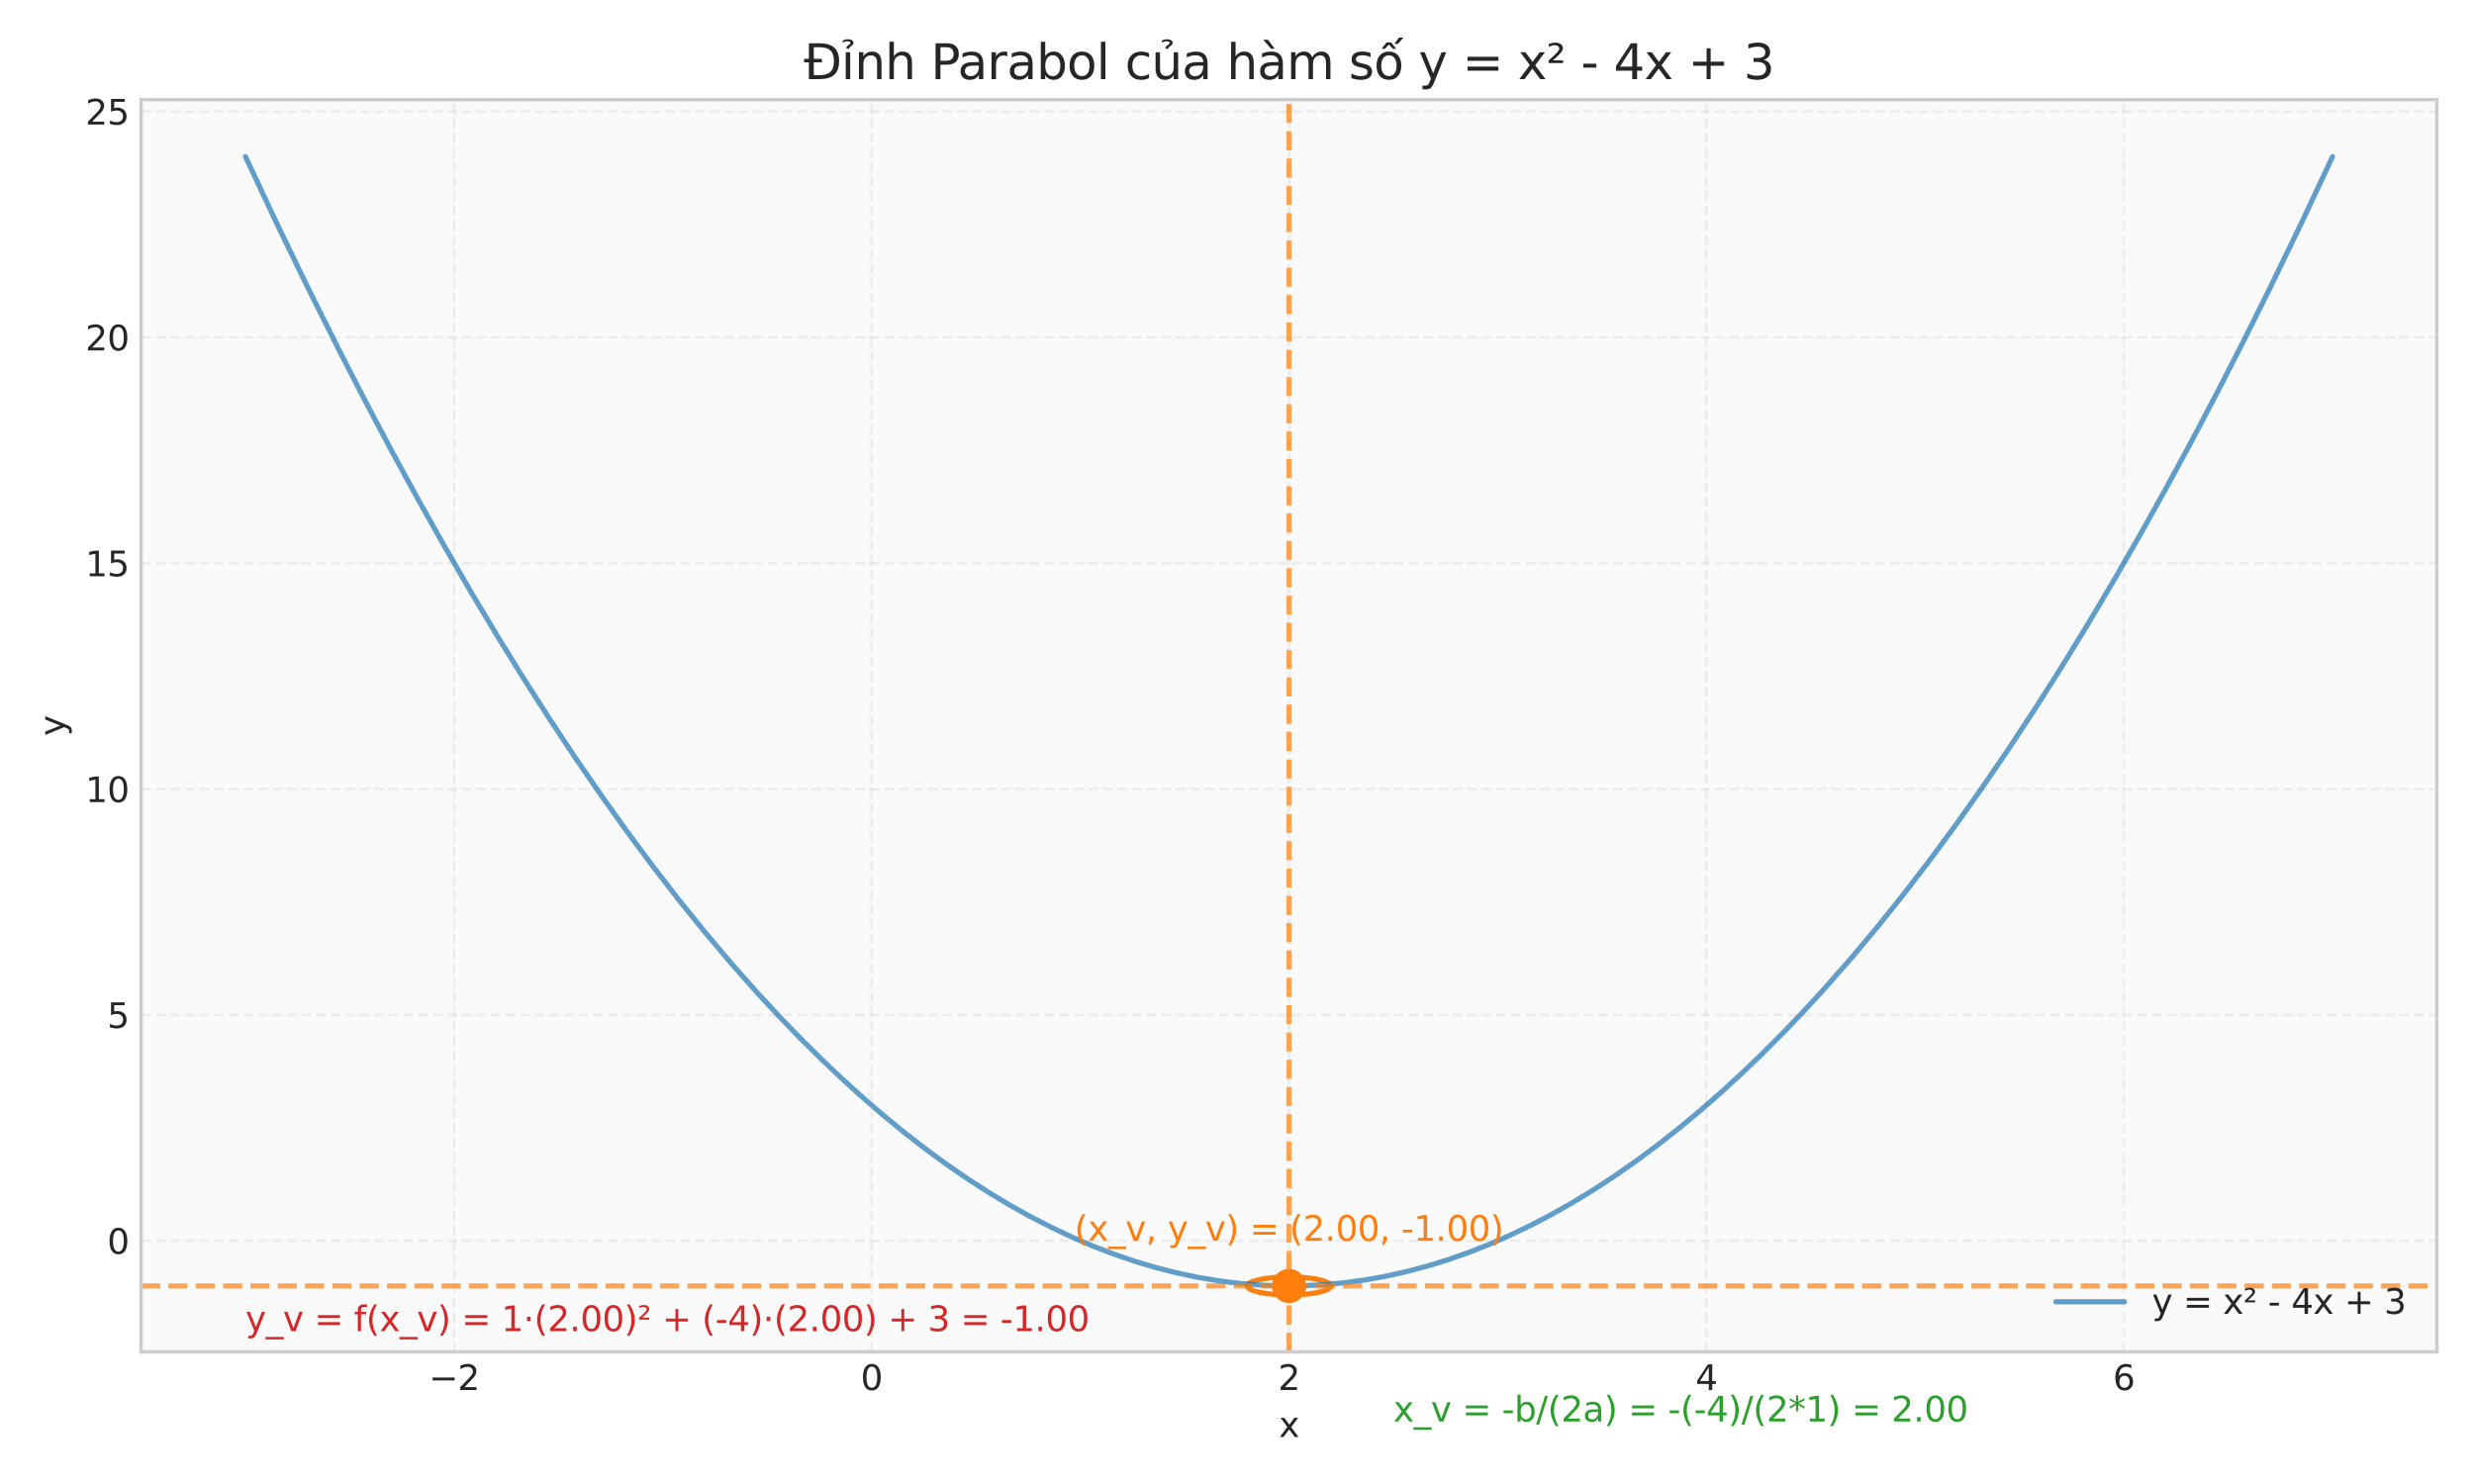 <?xml version="1.0" encoding="utf-8" standalone="no"?>
<!DOCTYPE svg PUBLIC "-//W3C//DTD SVG 1.1//EN"
  "http://www.w3.org/Graphics/SVG/1.1/DTD/svg11.dtd">
<svg xmlns:xlink="http://www.w3.org/1999/xlink" width="720pt" height="432pt" viewBox="0 0 720 432" xmlns="http://www.w3.org/2000/svg" version="1.1">
 <defs>
  <style type="text/css">*{stroke-linejoin: round; stroke-linecap: butt}</style>
 </defs>
 <g id="figure_1">
  <g id="patch_1">
   <path d="M 0 432 
L 720 432 
L 720 0 
L 0 0 
z
" style="fill: #ffffff"/>
  </g>
  <g id="axes_1">
   <g id="patch_2">
    <path d="M 41.07 393.54 
L 709.2 393.54 
L 709.2 29.04 
L 41.07 29.04 
z
" style="fill: #fafafa"/>
   </g>
   <g id="matplotlib.axis_1">
    <g id="xtick_1">
     <g id="line2d_1">
      <path d="M 132.179 393.54 
L 132.179 29.04 
" clip-path="url(#pd756e73784)" style="fill: none; stroke-dasharray: 2.96,1.28; stroke-dashoffset: 0; stroke: #cccccc; stroke-opacity: 0.3; stroke-width: 0.8"/>
     </g>
     <g id="line2d_2"/>
     <g id="text_1">
      <!-- −2 -->
      <g style="fill: #262626" transform="translate(124.808 404.638) scale(0.1 -0.1)">
       <defs>
        <path id="DejaVuSans-2212" d="M 678 2272 
L 4684 2272 
L 4684 1741 
L 678 1741 
L 678 2272 
z
" transform="scale(0.016)"/>
        <path id="DejaVuSans-32" d="M 1228 531 
L 3431 531 
L 3431 0 
L 469 0 
L 469 531 
Q 828 903 1448 1529 
Q 2069 2156 2228 2338 
Q 2531 2678 2651 2914 
Q 2772 3150 2772 3378 
Q 2772 3750 2511 3984 
Q 2250 4219 1831 4219 
Q 1534 4219 1204 4116 
Q 875 4013 500 3803 
L 500 4441 
Q 881 4594 1212 4672 
Q 1544 4750 1819 4750 
Q 2544 4750 2975 4387 
Q 3406 4025 3406 3419 
Q 3406 3131 3298 2873 
Q 3191 2616 2906 2266 
Q 2828 2175 2409 1742 
Q 1991 1309 1228 531 
z
" transform="scale(0.016)"/>
       </defs>
       <use xlink:href="#DejaVuSans-2212"/>
       <use xlink:href="#DejaVuSans-32" transform="translate(83.789 0)"/>
      </g>
     </g>
    </g>
    <g id="xtick_2">
     <g id="line2d_3">
      <path d="M 253.657 393.54 
L 253.657 29.04 
" clip-path="url(#pd756e73784)" style="fill: none; stroke-dasharray: 2.96,1.28; stroke-dashoffset: 0; stroke: #cccccc; stroke-opacity: 0.3; stroke-width: 0.8"/>
     </g>
     <g id="line2d_4"/>
     <g id="text_2">
      <!-- 0 -->
      <g style="fill: #262626" transform="translate(250.476 404.638) scale(0.1 -0.1)">
       <defs>
        <path id="DejaVuSans-30" d="M 2034 4250 
Q 1547 4250 1301 3770 
Q 1056 3291 1056 2328 
Q 1056 1369 1301 889 
Q 1547 409 2034 409 
Q 2525 409 2770 889 
Q 3016 1369 3016 2328 
Q 3016 3291 2770 3770 
Q 2525 4250 2034 4250 
z
M 2034 4750 
Q 2819 4750 3233 4129 
Q 3647 3509 3647 2328 
Q 3647 1150 3233 529 
Q 2819 -91 2034 -91 
Q 1250 -91 836 529 
Q 422 1150 422 2328 
Q 422 3509 836 4129 
Q 1250 4750 2034 4750 
z
" transform="scale(0.016)"/>
       </defs>
       <use xlink:href="#DejaVuSans-30"/>
      </g>
     </g>
    </g>
    <g id="xtick_3">
     <g id="line2d_5">
      <path d="M 375.135 393.54 
L 375.135 29.04 
" clip-path="url(#pd756e73784)" style="fill: none; stroke-dasharray: 2.96,1.28; stroke-dashoffset: 0; stroke: #cccccc; stroke-opacity: 0.3; stroke-width: 0.8"/>
     </g>
     <g id="line2d_6"/>
     <g id="text_3">
      <!-- 2 -->
      <g style="fill: #262626" transform="translate(371.954 404.638) scale(0.1 -0.1)">
       <use xlink:href="#DejaVuSans-32"/>
      </g>
     </g>
    </g>
    <g id="xtick_4">
     <g id="line2d_7">
      <path d="M 496.613 393.54 
L 496.613 29.04 
" clip-path="url(#pd756e73784)" style="fill: none; stroke-dasharray: 2.96,1.28; stroke-dashoffset: 0; stroke: #cccccc; stroke-opacity: 0.3; stroke-width: 0.8"/>
     </g>
     <g id="line2d_8"/>
     <g id="text_4">
      <!-- 4 -->
      <g style="fill: #262626" transform="translate(493.432 404.638) scale(0.1 -0.1)">
       <defs>
        <path id="DejaVuSans-34" d="M 2419 4116 
L 825 1625 
L 2419 1625 
L 2419 4116 
z
M 2253 4666 
L 3047 4666 
L 3047 1625 
L 3713 1625 
L 3713 1100 
L 3047 1100 
L 3047 0 
L 2419 0 
L 2419 1100 
L 313 1100 
L 313 1709 
L 2253 4666 
z
" transform="scale(0.016)"/>
       </defs>
       <use xlink:href="#DejaVuSans-34"/>
      </g>
     </g>
    </g>
    <g id="xtick_5">
     <g id="line2d_9">
      <path d="M 618.091 393.54 
L 618.091 29.04 
" clip-path="url(#pd756e73784)" style="fill: none; stroke-dasharray: 2.96,1.28; stroke-dashoffset: 0; stroke: #cccccc; stroke-opacity: 0.3; stroke-width: 0.8"/>
     </g>
     <g id="line2d_10"/>
     <g id="text_5">
      <!-- 6 -->
      <g style="fill: #262626" transform="translate(614.91 404.638) scale(0.1 -0.1)">
       <defs>
        <path id="DejaVuSans-36" d="M 2113 2584 
Q 1688 2584 1439 2293 
Q 1191 2003 1191 1497 
Q 1191 994 1439 701 
Q 1688 409 2113 409 
Q 2538 409 2786 701 
Q 3034 994 3034 1497 
Q 3034 2003 2786 2293 
Q 2538 2584 2113 2584 
z
M 3366 4563 
L 3366 3988 
Q 3128 4100 2886 4159 
Q 2644 4219 2406 4219 
Q 1781 4219 1451 3797 
Q 1122 3375 1075 2522 
Q 1259 2794 1537 2939 
Q 1816 3084 2150 3084 
Q 2853 3084 3261 2657 
Q 3669 2231 3669 1497 
Q 3669 778 3244 343 
Q 2819 -91 2113 -91 
Q 1303 -91 875 529 
Q 447 1150 447 2328 
Q 447 3434 972 4092 
Q 1497 4750 2381 4750 
Q 2619 4750 2861 4703 
Q 3103 4656 3366 4563 
z
" transform="scale(0.016)"/>
       </defs>
       <use xlink:href="#DejaVuSans-36"/>
      </g>
     </g>
    </g>
    <g id="text_6">
     <!-- x -->
     <g style="fill: #262626" transform="translate(372.176 418.317) scale(0.1 -0.1)">
      <defs>
       <path id="DejaVuSans-78" d="M 3513 3500 
L 2247 1797 
L 3578 0 
L 2900 0 
L 1881 1375 
L 863 0 
L 184 0 
L 1544 1831 
L 300 3500 
L 978 3500 
L 1906 2253 
L 2834 3500 
L 3513 3500 
z
" transform="scale(0.016)"/>
      </defs>
      <use xlink:href="#DejaVuSans-78"/>
     </g>
    </g>
   </g>
   <g id="matplotlib.axis_2">
    <g id="ytick_1">
     <g id="line2d_11">
      <path d="M 41.07 361.193 
L 709.2 361.193 
" clip-path="url(#pd756e73784)" style="fill: none; stroke-dasharray: 2.96,1.28; stroke-dashoffset: 0; stroke: #cccccc; stroke-opacity: 0.3; stroke-width: 0.8"/>
     </g>
     <g id="line2d_12"/>
     <g id="text_7">
      <!-- 0 -->
      <g style="fill: #262626" transform="translate(31.207 364.992) scale(0.1 -0.1)">
       <use xlink:href="#DejaVuSans-30"/>
      </g>
     </g>
    </g>
    <g id="ytick_2">
     <g id="line2d_13">
      <path d="M 41.07 295.446 
L 709.2 295.446 
" clip-path="url(#pd756e73784)" style="fill: none; stroke-dasharray: 2.96,1.28; stroke-dashoffset: 0; stroke: #cccccc; stroke-opacity: 0.3; stroke-width: 0.8"/>
     </g>
     <g id="line2d_14"/>
     <g id="text_8">
      <!-- 5 -->
      <g style="fill: #262626" transform="translate(31.207 299.245) scale(0.1 -0.1)">
       <defs>
        <path id="DejaVuSans-35" d="M 691 4666 
L 3169 4666 
L 3169 4134 
L 1269 4134 
L 1269 2991 
Q 1406 3038 1543 3061 
Q 1681 3084 1819 3084 
Q 2600 3084 3056 2656 
Q 3513 2228 3513 1497 
Q 3513 744 3044 326 
Q 2575 -91 1722 -91 
Q 1428 -91 1123 -41 
Q 819 9 494 109 
L 494 744 
Q 775 591 1075 516 
Q 1375 441 1709 441 
Q 2250 441 2565 725 
Q 2881 1009 2881 1497 
Q 2881 1984 2565 2268 
Q 2250 2553 1709 2553 
Q 1456 2553 1204 2497 
Q 953 2441 691 2322 
L 691 4666 
z
" transform="scale(0.016)"/>
       </defs>
       <use xlink:href="#DejaVuSans-35"/>
      </g>
     </g>
    </g>
    <g id="ytick_3">
     <g id="line2d_15">
      <path d="M 41.07 229.699 
L 709.2 229.699 
" clip-path="url(#pd756e73784)" style="fill: none; stroke-dasharray: 2.96,1.28; stroke-dashoffset: 0; stroke: #cccccc; stroke-opacity: 0.3; stroke-width: 0.8"/>
     </g>
     <g id="line2d_16"/>
     <g id="text_9">
      <!-- 10 -->
      <g style="fill: #262626" transform="translate(24.845 233.498) scale(0.1 -0.1)">
       <defs>
        <path id="DejaVuSans-31" d="M 794 531 
L 1825 531 
L 1825 4091 
L 703 3866 
L 703 4441 
L 1819 4666 
L 2450 4666 
L 2450 531 
L 3481 531 
L 3481 0 
L 794 0 
L 794 531 
z
" transform="scale(0.016)"/>
       </defs>
       <use xlink:href="#DejaVuSans-31"/>
       <use xlink:href="#DejaVuSans-30" transform="translate(63.623 0)"/>
      </g>
     </g>
    </g>
    <g id="ytick_4">
     <g id="line2d_17">
      <path d="M 41.07 163.952 
L 709.2 163.952 
" clip-path="url(#pd756e73784)" style="fill: none; stroke-dasharray: 2.96,1.28; stroke-dashoffset: 0; stroke: #cccccc; stroke-opacity: 0.3; stroke-width: 0.8"/>
     </g>
     <g id="line2d_18"/>
     <g id="text_10">
      <!-- 15 -->
      <g style="fill: #262626" transform="translate(24.845 167.752) scale(0.1 -0.1)">
       <use xlink:href="#DejaVuSans-31"/>
       <use xlink:href="#DejaVuSans-35" transform="translate(63.623 0)"/>
      </g>
     </g>
    </g>
    <g id="ytick_5">
     <g id="line2d_19">
      <path d="M 41.07 98.206 
L 709.2 98.206 
" clip-path="url(#pd756e73784)" style="fill: none; stroke-dasharray: 2.96,1.28; stroke-dashoffset: 0; stroke: #cccccc; stroke-opacity: 0.3; stroke-width: 0.8"/>
     </g>
     <g id="line2d_20"/>
     <g id="text_11">
      <!-- 20 -->
      <g style="fill: #262626" transform="translate(24.845 102.005) scale(0.1 -0.1)">
       <use xlink:href="#DejaVuSans-32"/>
       <use xlink:href="#DejaVuSans-30" transform="translate(63.623 0)"/>
      </g>
     </g>
    </g>
    <g id="ytick_6">
     <g id="line2d_21">
      <path d="M 41.07 32.459 
L 709.2 32.459 
" clip-path="url(#pd756e73784)" style="fill: none; stroke-dasharray: 2.96,1.28; stroke-dashoffset: 0; stroke: #cccccc; stroke-opacity: 0.3; stroke-width: 0.8"/>
     </g>
     <g id="line2d_22"/>
     <g id="text_12">
      <!-- 25 -->
      <g style="fill: #262626" transform="translate(24.845 36.258) scale(0.1 -0.1)">
       <use xlink:href="#DejaVuSans-32"/>
       <use xlink:href="#DejaVuSans-35" transform="translate(63.623 0)"/>
      </g>
     </g>
    </g>
    <g id="text_13">
     <!-- y -->
     <g style="fill: #262626" transform="translate(18.765 214.249) rotate(-90) scale(0.1 -0.1)">
      <defs>
       <path id="DejaVuSans-79" d="M 2059 -325 
Q 1816 -950 1584 -1140 
Q 1353 -1331 966 -1331 
L 506 -1331 
L 506 -850 
L 844 -850 
Q 1081 -850 1212 -737 
Q 1344 -625 1503 -206 
L 1606 56 
L 191 3500 
L 800 3500 
L 1894 763 
L 2988 3500 
L 3597 3500 
L 2059 -325 
z
" transform="scale(0.016)"/>
      </defs>
      <use xlink:href="#DejaVuSans-79"/>
     </g>
    </g>
   </g>
   <g id="patch_3">
    <path d="M 375.135 376.972 
C 378.357 376.972 381.447 376.695 383.725 376.202 
C 386.003 375.708 387.283 375.039 387.283 374.342 
C 387.283 373.644 386.003 372.976 383.725 372.482 
C 381.447 371.989 378.357 371.712 375.135 371.712 
C 371.913 371.712 368.823 371.989 366.545 372.482 
C 364.267 372.976 362.987 373.644 362.987 374.342 
C 362.987 375.039 364.267 375.708 366.545 376.202 
C 368.823 376.695 371.913 376.972 375.135 376.972 
L 375.135 376.972 
z
" clip-path="url(#pd756e73784)" style="fill: none; stroke: #ff7f0e; stroke-width: 1.5; stroke-linejoin: miter"/>
   </g>
   <g id="line2d_23">
    <path d="M 71.44 45.608 
L 80.573 65.084 
L 89.707 83.966 
L 98.841 102.252 
L 106.452 117.037 
L 114.063 131.409 
L 121.675 145.368 
L 129.286 158.913 
L 136.898 172.046 
L 144.509 184.766 
L 152.121 197.073 
L 159.732 208.966 
L 167.343 220.447 
L 174.955 231.515 
L 182.566 242.17 
L 190.178 252.412 
L 197.789 262.241 
L 205.4 271.657 
L 213.012 280.66 
L 220.623 289.25 
L 226.712 295.824 
L 232.802 302.135 
L 238.891 308.181 
L 244.98 313.962 
L 251.069 319.48 
L 257.158 324.733 
L 263.247 329.722 
L 269.336 334.446 
L 275.425 338.906 
L 281.515 343.102 
L 287.604 347.034 
L 293.693 350.701 
L 299.782 354.104 
L 305.871 357.243 
L 311.96 360.117 
L 318.049 362.727 
L 324.139 365.073 
L 330.228 367.154 
L 336.317 368.971 
L 342.406 370.524 
L 348.495 371.812 
L 354.584 372.837 
L 360.673 373.597 
L 366.762 374.092 
L 372.852 374.323 
L 378.941 374.29 
L 385.03 373.993 
L 391.119 373.431 
L 397.208 372.605 
L 403.297 371.515 
L 409.386 370.161 
L 415.475 368.542 
L 421.565 366.658 
L 427.654 364.511 
L 433.743 362.099 
L 439.832 359.423 
L 445.921 356.483 
L 452.01 353.278 
L 458.099 349.809 
L 464.189 346.076 
L 470.278 342.078 
L 476.367 337.816 
L 482.456 333.29 
L 488.545 328.499 
L 494.634 323.444 
L 500.723 318.125 
L 506.812 312.542 
L 512.902 306.694 
L 518.991 300.582 
L 525.08 294.205 
L 531.169 287.565 
L 538.78 278.892 
L 546.392 269.807 
L 554.003 260.308 
L 561.615 250.396 
L 569.226 240.072 
L 576.837 229.335 
L 584.449 218.184 
L 592.06 206.621 
L 599.672 194.644 
L 607.283 182.255 
L 614.895 169.452 
L 622.506 156.237 
L 630.117 142.609 
L 637.729 128.568 
L 645.34 114.113 
L 652.952 99.246 
L 660.563 83.966 
L 669.697 65.084 
L 678.83 45.608 
L 678.83 45.608 
" clip-path="url(#pd756e73784)" style="fill: none; stroke: #1f77b4; stroke-opacity: 0.7; stroke-width: 1.5; stroke-linecap: round"/>
   </g>
   <g id="line2d_24">
    <path d="M 375.135 393.54 
L 375.135 29.04 
" clip-path="url(#pd756e73784)" style="fill: none; stroke-dasharray: 5.55,2.4; stroke-dashoffset: 0; stroke: #ff7f0e; stroke-opacity: 0.7; stroke-width: 1.5"/>
   </g>
   <g id="line2d_25">
    <path d="M 41.07 374.342 
L 709.2 374.342 
" clip-path="url(#pd756e73784)" style="fill: none; stroke-dasharray: 5.55,2.4; stroke-dashoffset: 0; stroke: #ff7f0e; stroke-opacity: 0.7; stroke-width: 1.5"/>
   </g>
   <g id="patch_4">
    <path d="M 41.07 393.54 
L 41.07 29.04 
" style="fill: none; stroke: #cccccc; stroke-linejoin: miter; stroke-linecap: square"/>
   </g>
   <g id="patch_5">
    <path d="M 709.2 393.54 
L 709.2 29.04 
" style="fill: none; stroke: #cccccc; stroke-linejoin: miter; stroke-linecap: square"/>
   </g>
   <g id="patch_6">
    <path d="M 41.07 393.54 
L 709.2 393.54 
" style="fill: none; stroke: #cccccc; stroke-linejoin: miter; stroke-linecap: square"/>
   </g>
   <g id="patch_7">
    <path d="M 41.07 29.04 
L 709.2 29.04 
" style="fill: none; stroke: #cccccc; stroke-linejoin: miter; stroke-linecap: square"/>
   </g>
   <g id="text_14">
    <!-- (x_v, y_v) = (2.00, -1.00) -->
    <g style="fill: #ff7f0e" transform="translate(312.701 361.193) scale(0.1 -0.1)">
     <defs>
      <path id="DejaVuSans-28" d="M 1984 4856 
Q 1566 4138 1362 3434 
Q 1159 2731 1159 2009 
Q 1159 1288 1364 580 
Q 1569 -128 1984 -844 
L 1484 -844 
Q 1016 -109 783 600 
Q 550 1309 550 2009 
Q 550 2706 781 3412 
Q 1013 4119 1484 4856 
L 1984 4856 
z
" transform="scale(0.016)"/>
      <path id="DejaVuSans-5f" d="M 3263 -1063 
L 3263 -1509 
L -63 -1509 
L -63 -1063 
L 3263 -1063 
z
" transform="scale(0.016)"/>
      <path id="DejaVuSans-76" d="M 191 3500 
L 800 3500 
L 1894 563 
L 2988 3500 
L 3597 3500 
L 2284 0 
L 1503 0 
L 191 3500 
z
" transform="scale(0.016)"/>
      <path id="DejaVuSans-2c" d="M 750 794 
L 1409 794 
L 1409 256 
L 897 -744 
L 494 -744 
L 750 256 
L 750 794 
z
" transform="scale(0.016)"/>
      <path id="DejaVuSans-20" transform="scale(0.016)"/>
      <path id="DejaVuSans-29" d="M 513 4856 
L 1013 4856 
Q 1481 4119 1714 3412 
Q 1947 2706 1947 2009 
Q 1947 1309 1714 600 
Q 1481 -109 1013 -844 
L 513 -844 
Q 928 -128 1133 580 
Q 1338 1288 1338 2009 
Q 1338 2731 1133 3434 
Q 928 4138 513 4856 
z
" transform="scale(0.016)"/>
      <path id="DejaVuSans-3d" d="M 678 2906 
L 4684 2906 
L 4684 2381 
L 678 2381 
L 678 2906 
z
M 678 1631 
L 4684 1631 
L 4684 1100 
L 678 1100 
L 678 1631 
z
" transform="scale(0.016)"/>
      <path id="DejaVuSans-2e" d="M 684 794 
L 1344 794 
L 1344 0 
L 684 0 
L 684 794 
z
" transform="scale(0.016)"/>
      <path id="DejaVuSans-2d" d="M 313 2009 
L 1997 2009 
L 1997 1497 
L 313 1497 
L 313 2009 
z
" transform="scale(0.016)"/>
     </defs>
     <use xlink:href="#DejaVuSans-28"/>
     <use xlink:href="#DejaVuSans-78" transform="translate(39.014 0)"/>
     <use xlink:href="#DejaVuSans-5f" transform="translate(98.193 0)"/>
     <use xlink:href="#DejaVuSans-76" transform="translate(148.193 0)"/>
     <use xlink:href="#DejaVuSans-2c" transform="translate(207.373 0)"/>
     <use xlink:href="#DejaVuSans-20" transform="translate(239.16 0)"/>
     <use xlink:href="#DejaVuSans-79" transform="translate(270.947 0)"/>
     <use xlink:href="#DejaVuSans-5f" transform="translate(330.127 0)"/>
     <use xlink:href="#DejaVuSans-76" transform="translate(380.127 0)"/>
     <use xlink:href="#DejaVuSans-29" transform="translate(439.307 0)"/>
     <use xlink:href="#DejaVuSans-20" transform="translate(478.32 0)"/>
     <use xlink:href="#DejaVuSans-3d" transform="translate(510.107 0)"/>
     <use xlink:href="#DejaVuSans-20" transform="translate(593.896 0)"/>
     <use xlink:href="#DejaVuSans-28" transform="translate(625.684 0)"/>
     <use xlink:href="#DejaVuSans-32" transform="translate(664.697 0)"/>
     <use xlink:href="#DejaVuSans-2e" transform="translate(728.32 0)"/>
     <use xlink:href="#DejaVuSans-30" transform="translate(760.107 0)"/>
     <use xlink:href="#DejaVuSans-30" transform="translate(823.73 0)"/>
     <use xlink:href="#DejaVuSans-2c" transform="translate(887.354 0)"/>
     <use xlink:href="#DejaVuSans-20" transform="translate(919.141 0)"/>
     <use xlink:href="#DejaVuSans-2d" transform="translate(950.928 0)"/>
     <use xlink:href="#DejaVuSans-31" transform="translate(987.012 0)"/>
     <use xlink:href="#DejaVuSans-2e" transform="translate(1050.635 0)"/>
     <use xlink:href="#DejaVuSans-30" transform="translate(1082.422 0)"/>
     <use xlink:href="#DejaVuSans-30" transform="translate(1146.045 0)"/>
     <use xlink:href="#DejaVuSans-29" transform="translate(1209.668 0)"/>
    </g>
   </g>
   <g id="text_15">
    <!-- x_v = -b/(2a) = -(-4)/(2*1) = 2.00 -->
    <g style="fill: #2ca02c" transform="translate(405.505 413.79) scale(0.1 -0.1)">
     <defs>
      <path id="DejaVuSans-62" d="M 3116 1747 
Q 3116 2381 2855 2742 
Q 2594 3103 2138 3103 
Q 1681 3103 1420 2742 
Q 1159 2381 1159 1747 
Q 1159 1113 1420 752 
Q 1681 391 2138 391 
Q 2594 391 2855 752 
Q 3116 1113 3116 1747 
z
M 1159 2969 
Q 1341 3281 1617 3432 
Q 1894 3584 2278 3584 
Q 2916 3584 3314 3078 
Q 3713 2572 3713 1747 
Q 3713 922 3314 415 
Q 2916 -91 2278 -91 
Q 1894 -91 1617 61 
Q 1341 213 1159 525 
L 1159 0 
L 581 0 
L 581 4863 
L 1159 4863 
L 1159 2969 
z
" transform="scale(0.016)"/>
      <path id="DejaVuSans-2f" d="M 1625 4666 
L 2156 4666 
L 531 -594 
L 0 -594 
L 1625 4666 
z
" transform="scale(0.016)"/>
      <path id="DejaVuSans-61" d="M 2194 1759 
Q 1497 1759 1228 1600 
Q 959 1441 959 1056 
Q 959 750 1161 570 
Q 1363 391 1709 391 
Q 2188 391 2477 730 
Q 2766 1069 2766 1631 
L 2766 1759 
L 2194 1759 
z
M 3341 1997 
L 3341 0 
L 2766 0 
L 2766 531 
Q 2569 213 2275 61 
Q 1981 -91 1556 -91 
Q 1019 -91 701 211 
Q 384 513 384 1019 
Q 384 1609 779 1909 
Q 1175 2209 1959 2209 
L 2766 2209 
L 2766 2266 
Q 2766 2663 2505 2880 
Q 2244 3097 1772 3097 
Q 1472 3097 1187 3025 
Q 903 2953 641 2809 
L 641 3341 
Q 956 3463 1253 3523 
Q 1550 3584 1831 3584 
Q 2591 3584 2966 3190 
Q 3341 2797 3341 1997 
z
" transform="scale(0.016)"/>
      <path id="DejaVuSans-2a" d="M 3009 3897 
L 1888 3291 
L 3009 2681 
L 2828 2375 
L 1778 3009 
L 1778 1831 
L 1422 1831 
L 1422 3009 
L 372 2375 
L 191 2681 
L 1313 3291 
L 191 3897 
L 372 4206 
L 1422 3572 
L 1422 4750 
L 1778 4750 
L 1778 3572 
L 2828 4206 
L 3009 3897 
z
" transform="scale(0.016)"/>
     </defs>
     <use xlink:href="#DejaVuSans-78"/>
     <use xlink:href="#DejaVuSans-5f" transform="translate(59.18 0)"/>
     <use xlink:href="#DejaVuSans-76" transform="translate(109.18 0)"/>
     <use xlink:href="#DejaVuSans-20" transform="translate(168.359 0)"/>
     <use xlink:href="#DejaVuSans-3d" transform="translate(200.146 0)"/>
     <use xlink:href="#DejaVuSans-20" transform="translate(283.936 0)"/>
     <use xlink:href="#DejaVuSans-2d" transform="translate(315.723 0)"/>
     <use xlink:href="#DejaVuSans-62" transform="translate(351.807 0)"/>
     <use xlink:href="#DejaVuSans-2f" transform="translate(415.283 0)"/>
     <use xlink:href="#DejaVuSans-28" transform="translate(448.975 0)"/>
     <use xlink:href="#DejaVuSans-32" transform="translate(487.988 0)"/>
     <use xlink:href="#DejaVuSans-61" transform="translate(551.611 0)"/>
     <use xlink:href="#DejaVuSans-29" transform="translate(612.891 0)"/>
     <use xlink:href="#DejaVuSans-20" transform="translate(651.904 0)"/>
     <use xlink:href="#DejaVuSans-3d" transform="translate(683.691 0)"/>
     <use xlink:href="#DejaVuSans-20" transform="translate(767.48 0)"/>
     <use xlink:href="#DejaVuSans-2d" transform="translate(799.268 0)"/>
     <use xlink:href="#DejaVuSans-28" transform="translate(835.352 0)"/>
     <use xlink:href="#DejaVuSans-2d" transform="translate(874.365 0)"/>
     <use xlink:href="#DejaVuSans-34" transform="translate(910.449 0)"/>
     <use xlink:href="#DejaVuSans-29" transform="translate(974.072 0)"/>
     <use xlink:href="#DejaVuSans-2f" transform="translate(1013.086 0)"/>
     <use xlink:href="#DejaVuSans-28" transform="translate(1046.777 0)"/>
     <use xlink:href="#DejaVuSans-32" transform="translate(1085.791 0)"/>
     <use xlink:href="#DejaVuSans-2a" transform="translate(1149.414 0)"/>
     <use xlink:href="#DejaVuSans-31" transform="translate(1199.414 0)"/>
     <use xlink:href="#DejaVuSans-29" transform="translate(1263.037 0)"/>
     <use xlink:href="#DejaVuSans-20" transform="translate(1302.051 0)"/>
     <use xlink:href="#DejaVuSans-3d" transform="translate(1333.838 0)"/>
     <use xlink:href="#DejaVuSans-20" transform="translate(1417.627 0)"/>
     <use xlink:href="#DejaVuSans-32" transform="translate(1449.414 0)"/>
     <use xlink:href="#DejaVuSans-2e" transform="translate(1513.037 0)"/>
     <use xlink:href="#DejaVuSans-30" transform="translate(1544.824 0)"/>
     <use xlink:href="#DejaVuSans-30" transform="translate(1608.447 0)"/>
    </g>
   </g>
   <g id="text_16">
    <!-- y_v = f(x_v) = 1·(2.00)² + (-4)·(2.00) + 3 = -1.00 -->
    <g style="fill: #d62728" transform="translate(71.44 387.491) scale(0.1 -0.1)">
     <defs>
      <path id="DejaVuSans-66" d="M 2375 4863 
L 2375 4384 
L 1825 4384 
Q 1516 4384 1395 4259 
Q 1275 4134 1275 3809 
L 1275 3500 
L 2222 3500 
L 2222 3053 
L 1275 3053 
L 1275 0 
L 697 0 
L 697 3053 
L 147 3053 
L 147 3500 
L 697 3500 
L 697 3744 
Q 697 4328 969 4595 
Q 1241 4863 1831 4863 
L 2375 4863 
z
" transform="scale(0.016)"/>
      <path id="DejaVuSans-b7" d="M 684 2619 
L 1344 2619 
L 1344 1825 
L 684 1825 
L 684 2619 
z
" transform="scale(0.016)"/>
      <path id="DejaVuSans-b2" d="M 838 2444 
L 2163 2444 
L 2163 2088 
L 294 2088 
L 294 2431 
Q 400 2528 597 2703 
Q 1672 3656 1672 3950 
Q 1672 4156 1509 4282 
Q 1347 4409 1081 4409 
Q 919 4409 728 4354 
Q 538 4300 313 4191 
L 313 4575 
Q 553 4663 761 4706 
Q 969 4750 1147 4750 
Q 1600 4750 1872 4544 
Q 2144 4338 2144 4000 
Q 2144 3566 1109 2678 
Q 934 2528 838 2444 
z
" transform="scale(0.016)"/>
      <path id="DejaVuSans-2b" d="M 2944 4013 
L 2944 2272 
L 4684 2272 
L 4684 1741 
L 2944 1741 
L 2944 0 
L 2419 0 
L 2419 1741 
L 678 1741 
L 678 2272 
L 2419 2272 
L 2419 4013 
L 2944 4013 
z
" transform="scale(0.016)"/>
      <path id="DejaVuSans-33" d="M 2597 2516 
Q 3050 2419 3304 2112 
Q 3559 1806 3559 1356 
Q 3559 666 3084 287 
Q 2609 -91 1734 -91 
Q 1441 -91 1130 -33 
Q 819 25 488 141 
L 488 750 
Q 750 597 1062 519 
Q 1375 441 1716 441 
Q 2309 441 2620 675 
Q 2931 909 2931 1356 
Q 2931 1769 2642 2001 
Q 2353 2234 1838 2234 
L 1294 2234 
L 1294 2753 
L 1863 2753 
Q 2328 2753 2575 2939 
Q 2822 3125 2822 3475 
Q 2822 3834 2567 4026 
Q 2313 4219 1838 4219 
Q 1578 4219 1281 4162 
Q 984 4106 628 3988 
L 628 4550 
Q 988 4650 1302 4700 
Q 1616 4750 1894 4750 
Q 2613 4750 3031 4423 
Q 3450 4097 3450 3541 
Q 3450 3153 3228 2886 
Q 3006 2619 2597 2516 
z
" transform="scale(0.016)"/>
     </defs>
     <use xlink:href="#DejaVuSans-79"/>
     <use xlink:href="#DejaVuSans-5f" transform="translate(59.18 0)"/>
     <use xlink:href="#DejaVuSans-76" transform="translate(109.18 0)"/>
     <use xlink:href="#DejaVuSans-20" transform="translate(168.359 0)"/>
     <use xlink:href="#DejaVuSans-3d" transform="translate(200.146 0)"/>
     <use xlink:href="#DejaVuSans-20" transform="translate(283.936 0)"/>
     <use xlink:href="#DejaVuSans-66" transform="translate(315.723 0)"/>
     <use xlink:href="#DejaVuSans-28" transform="translate(350.928 0)"/>
     <use xlink:href="#DejaVuSans-78" transform="translate(389.941 0)"/>
     <use xlink:href="#DejaVuSans-5f" transform="translate(449.121 0)"/>
     <use xlink:href="#DejaVuSans-76" transform="translate(499.121 0)"/>
     <use xlink:href="#DejaVuSans-29" transform="translate(558.301 0)"/>
     <use xlink:href="#DejaVuSans-20" transform="translate(597.314 0)"/>
     <use xlink:href="#DejaVuSans-3d" transform="translate(629.102 0)"/>
     <use xlink:href="#DejaVuSans-20" transform="translate(712.891 0)"/>
     <use xlink:href="#DejaVuSans-31" transform="translate(744.678 0)"/>
     <use xlink:href="#DejaVuSans-b7" transform="translate(808.301 0)"/>
     <use xlink:href="#DejaVuSans-28" transform="translate(840.088 0)"/>
     <use xlink:href="#DejaVuSans-32" transform="translate(879.102 0)"/>
     <use xlink:href="#DejaVuSans-2e" transform="translate(942.725 0)"/>
     <use xlink:href="#DejaVuSans-30" transform="translate(974.512 0)"/>
     <use xlink:href="#DejaVuSans-30" transform="translate(1038.135 0)"/>
     <use xlink:href="#DejaVuSans-29" transform="translate(1101.758 0)"/>
     <use xlink:href="#DejaVuSans-b2" transform="translate(1140.771 0)"/>
     <use xlink:href="#DejaVuSans-20" transform="translate(1180.859 0)"/>
     <use xlink:href="#DejaVuSans-2b" transform="translate(1212.646 0)"/>
     <use xlink:href="#DejaVuSans-20" transform="translate(1296.436 0)"/>
     <use xlink:href="#DejaVuSans-28" transform="translate(1328.223 0)"/>
     <use xlink:href="#DejaVuSans-2d" transform="translate(1367.236 0)"/>
     <use xlink:href="#DejaVuSans-34" transform="translate(1403.32 0)"/>
     <use xlink:href="#DejaVuSans-29" transform="translate(1466.943 0)"/>
     <use xlink:href="#DejaVuSans-b7" transform="translate(1505.957 0)"/>
     <use xlink:href="#DejaVuSans-28" transform="translate(1537.744 0)"/>
     <use xlink:href="#DejaVuSans-32" transform="translate(1576.758 0)"/>
     <use xlink:href="#DejaVuSans-2e" transform="translate(1640.381 0)"/>
     <use xlink:href="#DejaVuSans-30" transform="translate(1672.168 0)"/>
     <use xlink:href="#DejaVuSans-30" transform="translate(1735.791 0)"/>
     <use xlink:href="#DejaVuSans-29" transform="translate(1799.414 0)"/>
     <use xlink:href="#DejaVuSans-20" transform="translate(1838.428 0)"/>
     <use xlink:href="#DejaVuSans-2b" transform="translate(1870.215 0)"/>
     <use xlink:href="#DejaVuSans-20" transform="translate(1954.004 0)"/>
     <use xlink:href="#DejaVuSans-33" transform="translate(1985.791 0)"/>
     <use xlink:href="#DejaVuSans-20" transform="translate(2049.414 0)"/>
     <use xlink:href="#DejaVuSans-3d" transform="translate(2081.201 0)"/>
     <use xlink:href="#DejaVuSans-20" transform="translate(2164.99 0)"/>
     <use xlink:href="#DejaVuSans-2d" transform="translate(2196.777 0)"/>
     <use xlink:href="#DejaVuSans-31" transform="translate(2232.861 0)"/>
     <use xlink:href="#DejaVuSans-2e" transform="translate(2296.484 0)"/>
     <use xlink:href="#DejaVuSans-30" transform="translate(2328.271 0)"/>
     <use xlink:href="#DejaVuSans-30" transform="translate(2391.895 0)"/>
    </g>
   </g>
   <g id="text_17">
    <!-- Đỉnh Parabol của hàm số y = x² - 4x + 3 -->
    <g style="fill: #262626" transform="translate(233.938 23.04) scale(0.14 -0.14)">
     <defs>
      <path id="DejaVuSans-110" d="M 659 4666 
L 1959 4666 
Q 3313 4666 3947 4102 
Q 4581 3538 4581 2338 
Q 4581 1131 3945 565 
Q 3309 0 1959 0 
L 659 0 
L 659 2188 
L 31 2188 
L 31 2638 
L 659 2638 
L 659 4666 
z
M 1294 4147 
L 1294 2638 
L 2344 2638 
L 2344 2188 
L 1294 2188 
L 1294 519 
L 2053 519 
Q 3019 519 3467 956 
Q 3916 1394 3916 2338 
Q 3916 3275 3467 3711 
Q 3019 4147 2053 4147 
L 1294 4147 
z
" transform="scale(0.016)"/>
      <path id="DejaVuSans-1ec9" d="M 603 3500 
L 1178 3500 
L 1178 0 
L 603 0 
L 603 3500 
z
M 891 3584 
L 891 3584 
z
M 212 5025 
Q 562 5184 890 5184 
Q 1215 5184 1413 5051 
Q 1612 4919 1612 4709 
Q 1612 4519 1337 4316 
L 1199 4216 
Q 1090 4134 1078 4106 
Q 1056 4056 1056 3956 
L 684 3956 
L 684 3994 
Q 684 4119 731 4203 
Q 778 4288 937 4403 
L 1078 4509 
Q 1221 4616 1221 4741 
Q 1221 4806 1124 4862 
Q 1028 4919 806 4919 
Q 524 4919 212 4756 
L 212 5025 
z
" transform="scale(0.016)"/>
      <path id="DejaVuSans-6e" d="M 3513 2113 
L 3513 0 
L 2938 0 
L 2938 2094 
Q 2938 2591 2744 2837 
Q 2550 3084 2163 3084 
Q 1697 3084 1428 2787 
Q 1159 2491 1159 1978 
L 1159 0 
L 581 0 
L 581 3500 
L 1159 3500 
L 1159 2956 
Q 1366 3272 1645 3428 
Q 1925 3584 2291 3584 
Q 2894 3584 3203 3211 
Q 3513 2838 3513 2113 
z
" transform="scale(0.016)"/>
      <path id="DejaVuSans-68" d="M 3513 2113 
L 3513 0 
L 2938 0 
L 2938 2094 
Q 2938 2591 2744 2837 
Q 2550 3084 2163 3084 
Q 1697 3084 1428 2787 
Q 1159 2491 1159 1978 
L 1159 0 
L 581 0 
L 581 4863 
L 1159 4863 
L 1159 2956 
Q 1366 3272 1645 3428 
Q 1925 3584 2291 3584 
Q 2894 3584 3203 3211 
Q 3513 2838 3513 2113 
z
" transform="scale(0.016)"/>
      <path id="DejaVuSans-50" d="M 1259 4147 
L 1259 2394 
L 2053 2394 
Q 2494 2394 2734 2622 
Q 2975 2850 2975 3272 
Q 2975 3691 2734 3919 
Q 2494 4147 2053 4147 
L 1259 4147 
z
M 628 4666 
L 2053 4666 
Q 2838 4666 3239 4311 
Q 3641 3956 3641 3272 
Q 3641 2581 3239 2228 
Q 2838 1875 2053 1875 
L 1259 1875 
L 1259 0 
L 628 0 
L 628 4666 
z
" transform="scale(0.016)"/>
      <path id="DejaVuSans-72" d="M 2631 2963 
Q 2534 3019 2420 3045 
Q 2306 3072 2169 3072 
Q 1681 3072 1420 2755 
Q 1159 2438 1159 1844 
L 1159 0 
L 581 0 
L 581 3500 
L 1159 3500 
L 1159 2956 
Q 1341 3275 1631 3429 
Q 1922 3584 2338 3584 
Q 2397 3584 2469 3576 
Q 2541 3569 2628 3553 
L 2631 2963 
z
" transform="scale(0.016)"/>
      <path id="DejaVuSans-6f" d="M 1959 3097 
Q 1497 3097 1228 2736 
Q 959 2375 959 1747 
Q 959 1119 1226 758 
Q 1494 397 1959 397 
Q 2419 397 2687 759 
Q 2956 1122 2956 1747 
Q 2956 2369 2687 2733 
Q 2419 3097 1959 3097 
z
M 1959 3584 
Q 2709 3584 3137 3096 
Q 3566 2609 3566 1747 
Q 3566 888 3137 398 
Q 2709 -91 1959 -91 
Q 1206 -91 779 398 
Q 353 888 353 1747 
Q 353 2609 779 3096 
Q 1206 3584 1959 3584 
z
" transform="scale(0.016)"/>
      <path id="DejaVuSans-6c" d="M 603 4863 
L 1178 4863 
L 1178 0 
L 603 0 
L 603 4863 
z
" transform="scale(0.016)"/>
      <path id="DejaVuSans-63" d="M 3122 3366 
L 3122 2828 
Q 2878 2963 2633 3030 
Q 2388 3097 2138 3097 
Q 1578 3097 1268 2742 
Q 959 2388 959 1747 
Q 959 1106 1268 751 
Q 1578 397 2138 397 
Q 2388 397 2633 464 
Q 2878 531 3122 666 
L 3122 134 
Q 2881 22 2623 -34 
Q 2366 -91 2075 -91 
Q 1284 -91 818 406 
Q 353 903 353 1747 
Q 353 2603 823 3093 
Q 1294 3584 2113 3584 
Q 2378 3584 2631 3529 
Q 2884 3475 3122 3366 
z
" transform="scale(0.016)"/>
      <path id="DejaVuSans-1ee7" d="M 544 1381 
L 544 3500 
L 1119 3500 
L 1119 1403 
Q 1119 906 1312 657 
Q 1506 409 1894 409 
Q 2359 409 2629 706 
Q 2900 1003 2900 1516 
L 2900 3500 
L 3475 3500 
L 3475 0 
L 2900 0 
L 2900 538 
Q 2691 219 2414 64 
Q 2138 -91 1772 -91 
Q 1169 -91 856 284 
Q 544 659 544 1381 
z
M 1991 3584 
L 1991 3584 
z
M 1364 5025 
Q 1714 5184 2042 5184 
Q 2367 5184 2565 5051 
Q 2764 4919 2764 4709 
Q 2764 4519 2489 4316 
L 2351 4216 
Q 2242 4134 2230 4106 
Q 2208 4056 2208 3956 
L 1836 3956 
L 1836 3994 
Q 1836 4119 1883 4203 
Q 1930 4288 2089 4403 
L 2230 4509 
Q 2373 4616 2373 4741 
Q 2373 4806 2276 4862 
Q 2180 4919 1958 4919 
Q 1676 4919 1364 4756 
L 1364 5025 
z
" transform="scale(0.016)"/>
      <path id="DejaVuSans-e0" d="M 2194 1759 
Q 1497 1759 1228 1600 
Q 959 1441 959 1056 
Q 959 750 1161 570 
Q 1363 391 1709 391 
Q 2188 391 2477 730 
Q 2766 1069 2766 1631 
L 2766 1759 
L 2194 1759 
z
M 3341 1997 
L 3341 0 
L 2766 0 
L 2766 531 
Q 2569 213 2275 61 
Q 1981 -91 1556 -91 
Q 1019 -91 701 211 
Q 384 513 384 1019 
Q 384 1609 779 1909 
Q 1175 2209 1959 2209 
L 2766 2209 
L 2766 2266 
Q 2766 2663 2505 2880 
Q 2244 3097 1772 3097 
Q 1472 3097 1187 3025 
Q 903 2953 641 2809 
L 641 3341 
Q 956 3463 1253 3523 
Q 1550 3584 1831 3584 
Q 2591 3584 2966 3190 
Q 3341 2797 3341 1997 
z
M 1403 5119 
L 2284 3950 
L 1806 3950 
L 787 5119 
L 1403 5119 
z
" transform="scale(0.016)"/>
      <path id="DejaVuSans-6d" d="M 3328 2828 
Q 3544 3216 3844 3400 
Q 4144 3584 4550 3584 
Q 5097 3584 5394 3201 
Q 5691 2819 5691 2113 
L 5691 0 
L 5113 0 
L 5113 2094 
Q 5113 2597 4934 2840 
Q 4756 3084 4391 3084 
Q 3944 3084 3684 2787 
Q 3425 2491 3425 1978 
L 3425 0 
L 2847 0 
L 2847 2094 
Q 2847 2600 2669 2842 
Q 2491 3084 2119 3084 
Q 1678 3084 1418 2786 
Q 1159 2488 1159 1978 
L 1159 0 
L 581 0 
L 581 3500 
L 1159 3500 
L 1159 2956 
Q 1356 3278 1631 3431 
Q 1906 3584 2284 3584 
Q 2666 3584 2933 3390 
Q 3200 3197 3328 2828 
z
" transform="scale(0.016)"/>
      <path id="DejaVuSans-73" d="M 2834 3397 
L 2834 2853 
Q 2591 2978 2328 3040 
Q 2066 3103 1784 3103 
Q 1356 3103 1142 2972 
Q 928 2841 928 2578 
Q 928 2378 1081 2264 
Q 1234 2150 1697 2047 
L 1894 2003 
Q 2506 1872 2764 1633 
Q 3022 1394 3022 966 
Q 3022 478 2636 193 
Q 2250 -91 1575 -91 
Q 1294 -91 989 -36 
Q 684 19 347 128 
L 347 722 
Q 666 556 975 473 
Q 1284 391 1588 391 
Q 1994 391 2212 530 
Q 2431 669 2431 922 
Q 2431 1156 2273 1281 
Q 2116 1406 1581 1522 
L 1381 1569 
Q 847 1681 609 1914 
Q 372 2147 372 2553 
Q 372 3047 722 3315 
Q 1072 3584 1716 3584 
Q 2034 3584 2315 3537 
Q 2597 3491 2834 3397 
z
" transform="scale(0.016)"/>
      <path id="DejaVuSans-1ed1" d="M 1658 4775 
L 2246 4775 
L 2905 3944 
L 2471 3944 
L 1952 4500 
L 1433 3944 
L 999 3944 
L 1658 4775 
z
M 3268 5409 
L 3846 5409 
L 3134 4584 
L 2655 4584 
L 3268 5409 
z
M 1959 3097 
Q 1497 3097 1228 2736 
Q 959 2375 959 1747 
Q 959 1119 1226 758 
Q 1494 397 1959 397 
Q 2419 397 2687 759 
Q 2956 1122 2956 1747 
Q 2956 2369 2687 2733 
Q 2419 3097 1959 3097 
z
M 1959 3584 
Q 2709 3584 3137 3096 
Q 3566 2609 3566 1747 
Q 3566 888 3137 398 
Q 2709 -91 1959 -91 
Q 1206 -91 779 398 
Q 353 888 353 1747 
Q 353 2609 779 3096 
Q 1206 3584 1959 3584 
z
" transform="scale(0.016)"/>
     </defs>
     <use xlink:href="#DejaVuSans-110"/>
     <use xlink:href="#DejaVuSans-1ec9" transform="translate(77.49 0)"/>
     <use xlink:href="#DejaVuSans-6e" transform="translate(105.273 0)"/>
     <use xlink:href="#DejaVuSans-68" transform="translate(168.652 0)"/>
     <use xlink:href="#DejaVuSans-20" transform="translate(232.031 0)"/>
     <use xlink:href="#DejaVuSans-50" transform="translate(263.818 0)"/>
     <use xlink:href="#DejaVuSans-61" transform="translate(319.621 0)"/>
     <use xlink:href="#DejaVuSans-72" transform="translate(380.9 0)"/>
     <use xlink:href="#DejaVuSans-61" transform="translate(422.014 0)"/>
     <use xlink:href="#DejaVuSans-62" transform="translate(483.293 0)"/>
     <use xlink:href="#DejaVuSans-6f" transform="translate(546.77 0)"/>
     <use xlink:href="#DejaVuSans-6c" transform="translate(607.951 0)"/>
     <use xlink:href="#DejaVuSans-20" transform="translate(635.734 0)"/>
     <use xlink:href="#DejaVuSans-63" transform="translate(667.521 0)"/>
     <use xlink:href="#DejaVuSans-1ee7" transform="translate(722.502 0)"/>
     <use xlink:href="#DejaVuSans-61" transform="translate(785.881 0)"/>
     <use xlink:href="#DejaVuSans-20" transform="translate(847.16 0)"/>
     <use xlink:href="#DejaVuSans-68" transform="translate(878.947 0)"/>
     <use xlink:href="#DejaVuSans-e0" transform="translate(942.326 0)"/>
     <use xlink:href="#DejaVuSans-6d" transform="translate(1003.605 0)"/>
     <use xlink:href="#DejaVuSans-20" transform="translate(1101.018 0)"/>
     <use xlink:href="#DejaVuSans-73" transform="translate(1132.805 0)"/>
     <use xlink:href="#DejaVuSans-1ed1" transform="translate(1184.904 0)"/>
     <use xlink:href="#DejaVuSans-20" transform="translate(1246.086 0)"/>
     <use xlink:href="#DejaVuSans-79" transform="translate(1277.873 0)"/>
     <use xlink:href="#DejaVuSans-20" transform="translate(1337.053 0)"/>
     <use xlink:href="#DejaVuSans-3d" transform="translate(1368.84 0)"/>
     <use xlink:href="#DejaVuSans-20" transform="translate(1452.629 0)"/>
     <use xlink:href="#DejaVuSans-78" transform="translate(1484.416 0)"/>
     <use xlink:href="#DejaVuSans-b2" transform="translate(1543.596 0)"/>
     <use xlink:href="#DejaVuSans-20" transform="translate(1583.684 0)"/>
     <use xlink:href="#DejaVuSans-2d" transform="translate(1615.471 0)"/>
     <use xlink:href="#DejaVuSans-20" transform="translate(1651.555 0)"/>
     <use xlink:href="#DejaVuSans-34" transform="translate(1683.342 0)"/>
     <use xlink:href="#DejaVuSans-78" transform="translate(1746.965 0)"/>
     <use xlink:href="#DejaVuSans-20" transform="translate(1806.145 0)"/>
     <use xlink:href="#DejaVuSans-2b" transform="translate(1837.932 0)"/>
     <use xlink:href="#DejaVuSans-20" transform="translate(1921.721 0)"/>
     <use xlink:href="#DejaVuSans-33" transform="translate(1953.508 0)"/>
    </g>
   </g>
   <g id="PathCollection_1">
    <defs>
     <path id="m6362fbec95" d="M 0 4.472 
C 1.186 4.472 2.324 4.001 3.162 3.162 
C 4.001 2.324 4.472 1.186 4.472 0 
C 4.472 -1.186 4.001 -2.324 3.162 -3.162 
C 2.324 -4.001 1.186 -4.472 0 -4.472 
C -1.186 -4.472 -2.324 -4.001 -3.162 -3.162 
C -4.001 -2.324 -4.472 -1.186 -4.472 0 
C -4.472 1.186 -4.001 2.324 -3.162 3.162 
C -2.324 4.001 -1.186 4.472 0 4.472 
z
" style="stroke: #ff7f0e"/>
    </defs>
    <g clip-path="url(#pd756e73784)">
     <use xlink:href="#m6362fbec95" x="375.135" y="374.342" style="fill: #ff7f0e; stroke: #ff7f0e"/>
    </g>
   </g>
   <g id="legend_1">
    <g id="line2d_26">
     <path d="M 598.273 378.96 
L 608.273 378.96 
L 618.273 378.96 
" style="fill: none; stroke: #1f77b4; stroke-opacity: 0.7; stroke-width: 1.5; stroke-linecap: round"/>
    </g>
    <g id="text_18">
     <!-- y = x² - 4x + 3 -->
     <g style="fill: #262626" transform="translate(626.273 382.46) scale(0.1 -0.1)">
      <use xlink:href="#DejaVuSans-79"/>
      <use xlink:href="#DejaVuSans-20" transform="translate(59.18 0)"/>
      <use xlink:href="#DejaVuSans-3d" transform="translate(90.967 0)"/>
      <use xlink:href="#DejaVuSans-20" transform="translate(174.756 0)"/>
      <use xlink:href="#DejaVuSans-78" transform="translate(206.543 0)"/>
      <use xlink:href="#DejaVuSans-b2" transform="translate(265.723 0)"/>
      <use xlink:href="#DejaVuSans-20" transform="translate(305.811 0)"/>
      <use xlink:href="#DejaVuSans-2d" transform="translate(337.598 0)"/>
      <use xlink:href="#DejaVuSans-20" transform="translate(373.682 0)"/>
      <use xlink:href="#DejaVuSans-34" transform="translate(405.469 0)"/>
      <use xlink:href="#DejaVuSans-78" transform="translate(469.092 0)"/>
      <use xlink:href="#DejaVuSans-20" transform="translate(528.271 0)"/>
      <use xlink:href="#DejaVuSans-2b" transform="translate(560.059 0)"/>
      <use xlink:href="#DejaVuSans-20" transform="translate(643.848 0)"/>
      <use xlink:href="#DejaVuSans-33" transform="translate(675.635 0)"/>
     </g>
    </g>
   </g>
  </g>
 </g>
 <defs>
  <clipPath id="pd756e73784">
   <rect x="41.07" y="29.04" width="668.13" height="364.5"/>
  </clipPath>
 </defs>
</svg>
